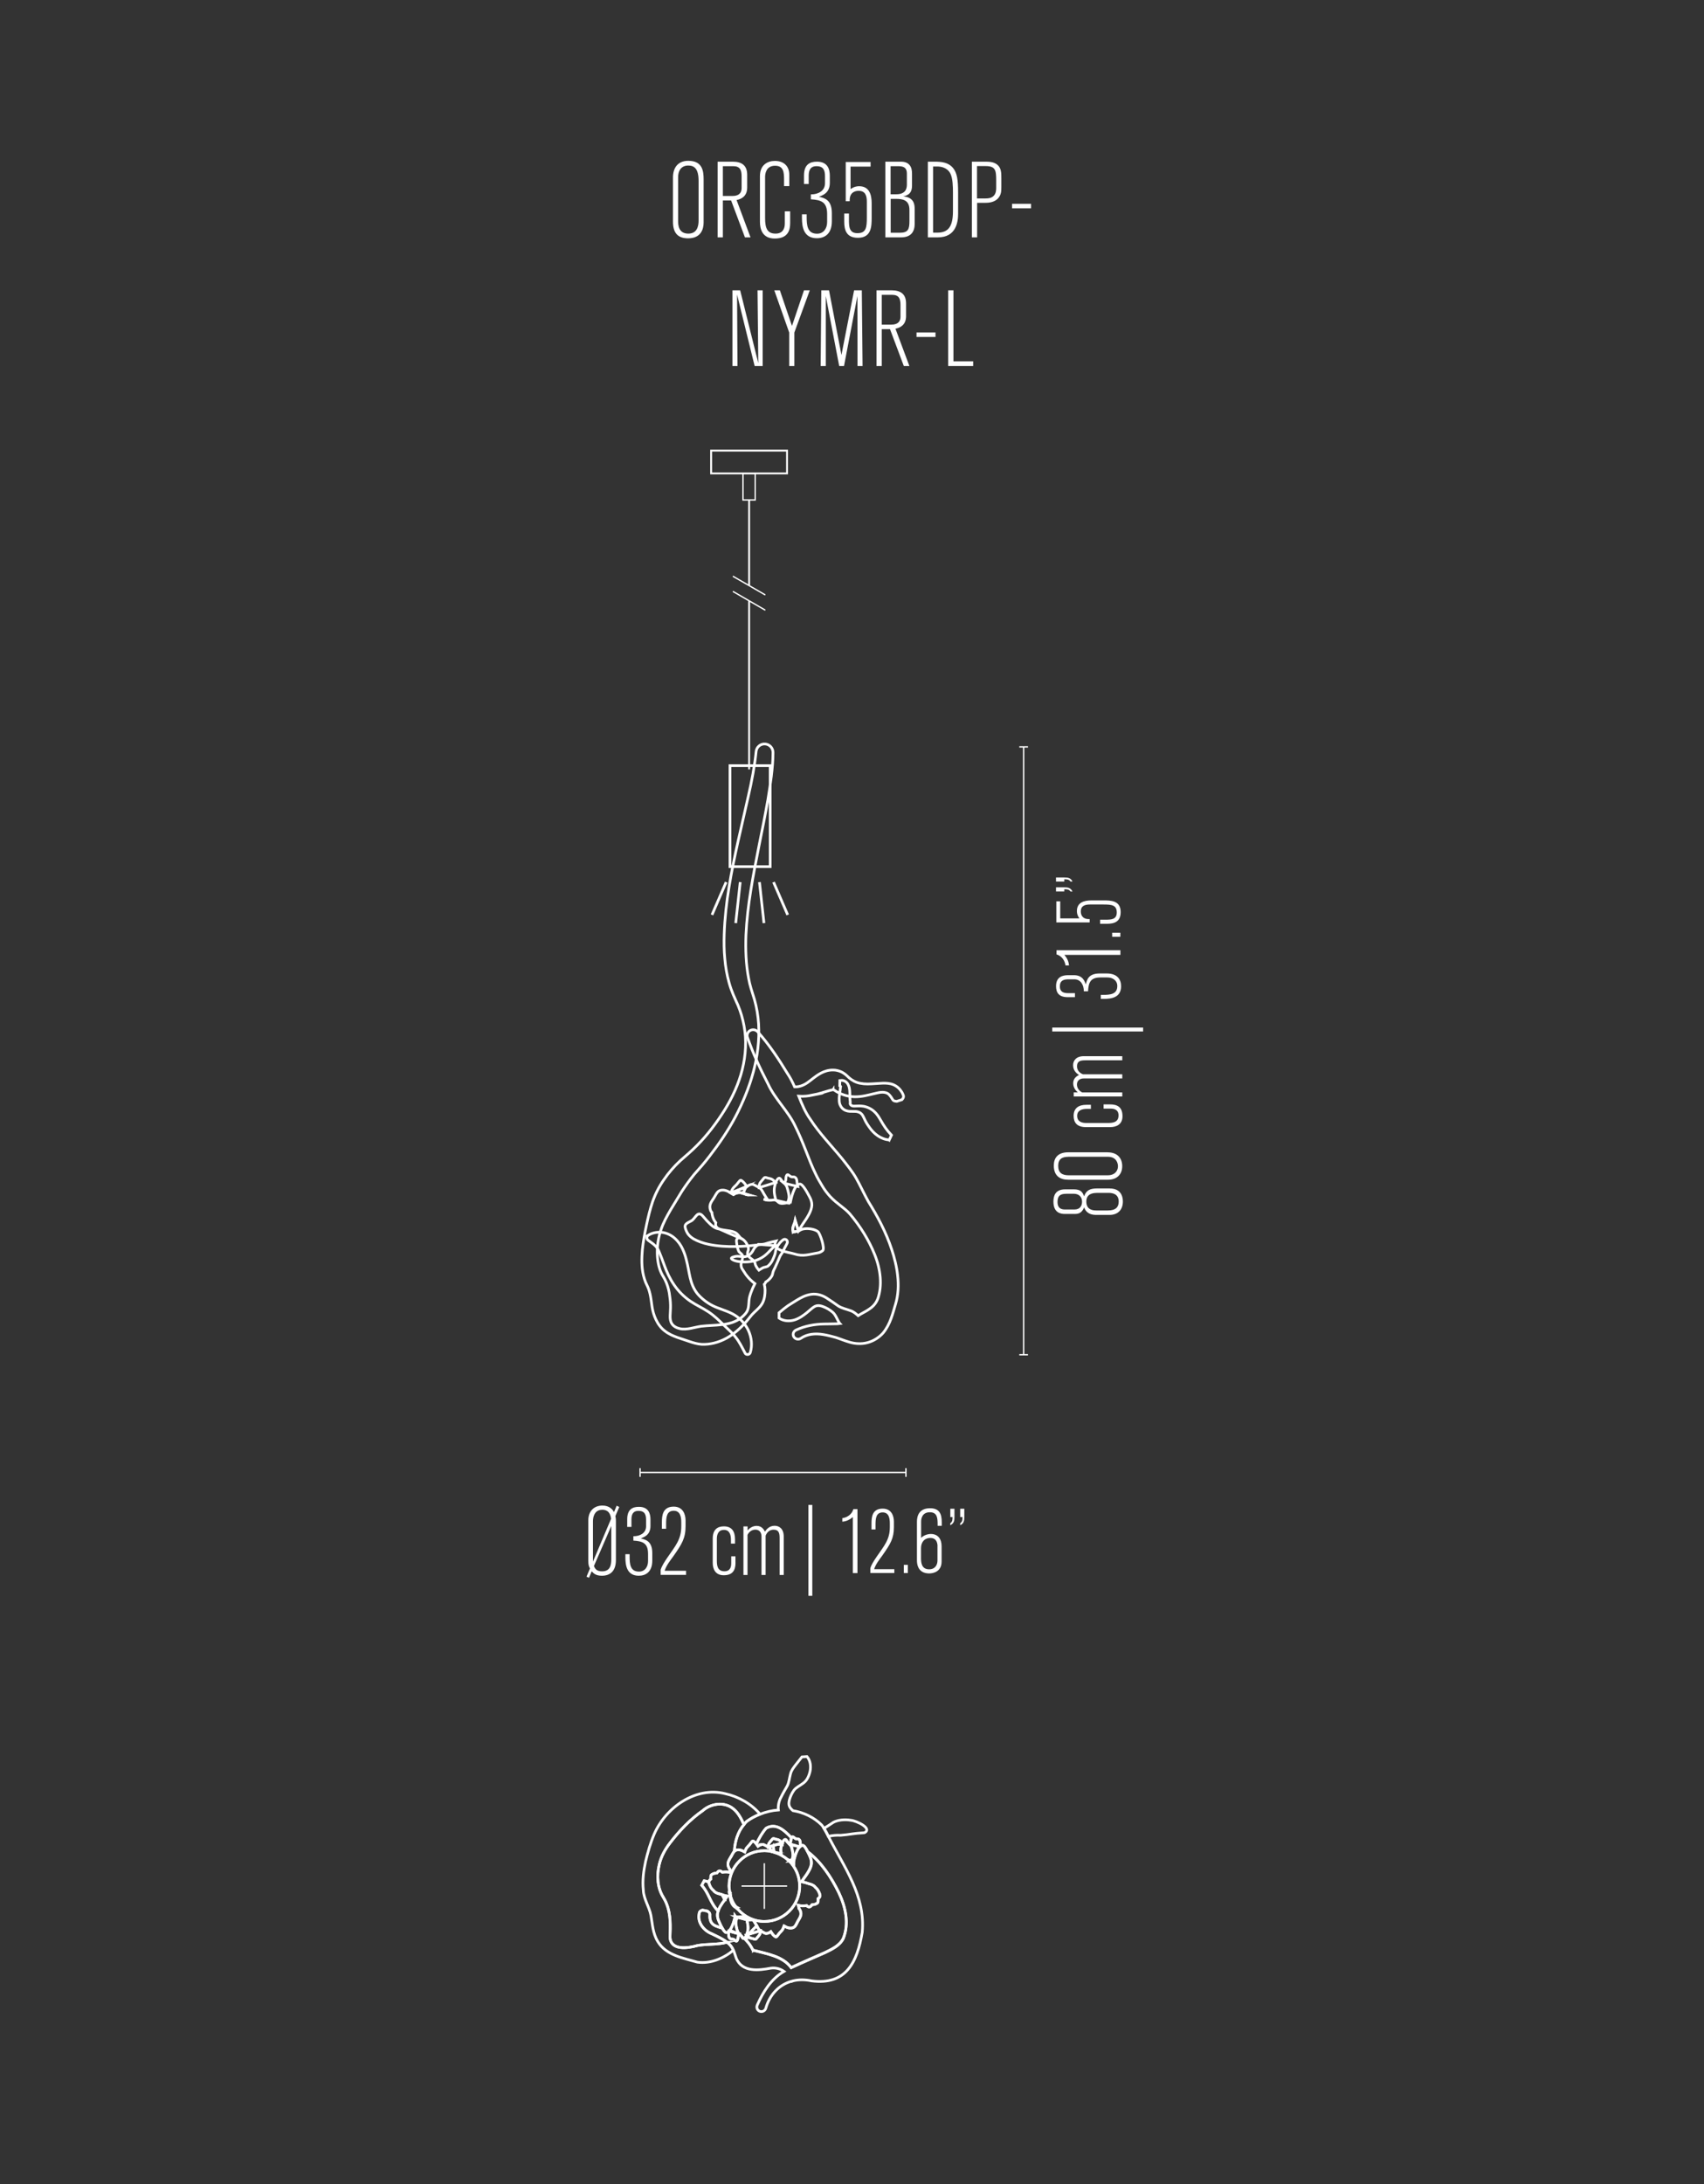 <svg xmlns="http://www.w3.org/2000/svg" viewBox="0 0 318 407.43"><rect x="0" y="0" width="318" height="407.43" fill="#333333" stroke="none"/><defs><style>      .cls-1 {        fill: #fff;      }      .cls-2 {        stroke-width: .5px;      }      .cls-2, .cls-3, .cls-4, .cls-5, .cls-6 {        fill: none;      }      .cls-2, .cls-4, .cls-5, .cls-6 {        stroke: #fff;      }      .cls-2, .cls-4, .cls-6 {        stroke-miterlimit: 10;      }      .cls-4 {        stroke-width: .35px;      }      .cls-5 {        stroke-linecap: round;        stroke-linejoin: round;      }      .cls-5, .cls-6 {        stroke-width: .25px;      }    </style></defs><g id="Dimensions"><g><line class="cls-6" x1="169.06" y1="274.69" x2="119.46" y2="274.69"></line><rect class="cls-1" x="168.94" y="273.88" width=".25" height="1.62"></rect><rect class="cls-1" x="119.33" y="273.88" width=".25" height="1.62"></rect></g><g><path class="cls-1" d="M114.85,282.82c.09.49.09.67.09.92v7.29c0,2.02-1.04,2.92-2.61,2.92-1.13,0-1.55-.43-1.91-.83l-.5,1.21-.47-.2.65-1.53c-.2-.4-.31-.63-.31-1.44v-7.56c0-1.62.99-2.74,2.65-2.74,1.31,0,1.94.79,2.14,1.22l.5-1.19.49.23-.72,1.69ZM112.37,281.65c-1.4,0-1.71,1.3-1.71,2.12v7.54l3.38-7.98c-.18-1.55-1.12-1.69-1.67-1.69ZM114.08,284.67l-3.24,7.47c.23.56.52.99,1.53.99,1.53,0,1.71-1.22,1.71-2.25v-6.21Z"></path><path class="cls-1" d="M118.2,286.58h.07c1.12,0,2.3-.56,2.3-1.85v-1.17c0-.94-.2-1.71-1.42-1.71-1.06,0-1.31.74-1.31,1.6v1.39h-.79v-1.42c0-1.87,1.01-2.32,2.18-2.32,1.82,0,2.16,1.28,2.16,2.36v1.21c0,1.8-1.37,2.12-1.82,2.32.88.22,2.16.47,2.16,2.75v1.37c0,2.12-1.21,2.84-2.52,2.84-2.21,0-2.5-1.89-2.5-3.39v-.63h.79v.41c0,1.44.11,2.84,1.75,2.84,1.12,0,1.69-.92,1.69-1.96v-1.35c0-2.03-1.03-2.36-2.74-2.47v-.83Z"></path><path class="cls-1" d="M123.29,293.8v-.95c.22-.72.68-1.44,1.26-2.29,1.49-2.18,2.59-3.37,2.59-5.83v-.74c0-.94-.16-2.16-1.41-2.16-1.35,0-1.42,1.26-1.42,2.5v.86h-.79v-1.21c0-1.28.16-2.92,2.21-2.92,1.69,0,2.21,1.39,2.21,2.57v1.06c0,2.27-.67,3.33-2.29,5.64-.67.92-1.28,1.67-1.62,2.7h4v.76h-4.75Z"></path><path class="cls-1" d="M137.26,291.52c0,1.42-.54,2.34-2.21,2.34-1.57,0-2.04-1.19-2.04-2.29v-4.54c0-1.71.9-2.29,2.09-2.29,1.46,0,2.07.94,2.07,2.39v.83h-.76v-.72c0-.9-.25-1.84-1.3-1.84-1.17,0-1.33,1.03-1.33,1.67v4c0,.88.05,2.05,1.42,2.05,1.08,0,1.26-.83,1.26-1.48v-1.31h.79v1.17Z"></path><path class="cls-1" d="M145.49,293.8v-6.86c0-.94-.14-1.58-1.13-1.58-.77,0-1.26.54-1.48,1.12v7.33h-.77v-7.18c0-.79-.43-1.28-1.15-1.28-.81,0-1.31.63-1.46.99v7.47h-.76v-9.06h.77v.76c.25-.32.86-.86,1.69-.86,1.01,0,1.39.76,1.55,1.08.2-.29.72-1.1,1.82-1.1.85,0,1.69.56,1.69,2v7.18h-.77Z"></path></g><g><path class="cls-1" d="M150.86,297.7v-16.96h.73v16.96h-.73Z"></path><path class="cls-1" d="M159.16,293.45v-10.45c-.88.75-1.55.82-1.97.87v-.66c1.48-.22,1.96-1.27,2.06-1.68h.77v11.93h-.85Z"></path><path class="cls-1" d="M162.42,293.45v-.9c.2-.68.65-1.36,1.19-2.16,1.41-2.06,2.45-3.18,2.45-5.51v-.7c0-.88-.15-2.04-1.33-2.04-1.28,0-1.34,1.19-1.34,2.36v.82h-.75v-1.14c0-1.21.15-2.75,2.09-2.75,1.6,0,2.09,1.31,2.09,2.43v1c0,2.14-.63,3.14-2.16,5.32-.63.87-1.21,1.58-1.53,2.55h3.77v.71h-4.49Z"></path><path class="cls-1" d="M168.67,293.45v-1.53h.75v1.53h-.75Z"></path><path class="cls-1" d="M174.98,284.64v-.17c0-1.26-.05-2.36-1.45-2.36s-1.63,1.12-1.63,1.75v3.03c.42-.46,1.22-.73,1.8-.73,1.38,0,2.02.97,2.02,2.29v2.86c0,1.87-1.53,2.21-2.31,2.21-1.44,0-2.29-.83-2.29-2.45v-7.21c0-1.07.39-2.5,2.45-2.5,1.72,0,2.18,1.02,2.18,2.6v.68h-.76ZM174.96,288.45c0-.94-.44-1.55-1.31-1.55-1.16,0-1.77.83-1.77,1.89v1.84c0,.83.07,2.12,1.51,2.12,1.14,0,1.56-.85,1.56-1.63v-2.67Z"></path><path class="cls-1" d="M178.12,281.45v1.55c0,.71-.1,1.19-.78,1.53v-.37c.42-.29.42-.68.42-1.16h-.41v-1.55h.76ZM179.96,281.45v1.55c0,.71-.08,1.19-.77,1.53v-.37c.43-.29.43-.68.43-1.16h-.43v-1.55h.77Z"></path></g><g><line class="cls-6" x1="191.03" y1="252.72" x2="191.03" y2="139.34"></line><rect class="cls-1" x="190.22" y="252.6" width="1.62" height=".25"></rect><rect class="cls-1" x="190.22" y="139.21" width="1.62" height=".25"></rect></g><g><path class="cls-1" d="M207.12,221.71c1.64,0,2.43.97,2.43,2.45s-.9,2.48-2.48,2.48h-2.5c-1.67,0-2.07-.94-2.25-1.4-.45,1.12-1.15,1.22-1.75,1.22h-1.87c-.81,0-2.11-.25-2.11-2.3,0-1.04.31-2.29,2.21-2.29h1.6c1.28,0,1.64.52,1.91,1.31.4-1.1,1.03-1.48,2.49-1.48h2.32ZM199.04,222.7c-1.03,0-1.69.25-1.69,1.53,0,1.12.63,1.4,1.41,1.4h1.75c1.01,0,1.42-.65,1.42-1.46s-.49-1.48-1.58-1.48h-1.3ZM204.66,222.54c-.81,0-1.93.22-1.93,1.6,0,1.26.79,1.67,1.85,1.67h2.16c1.51,0,2.03-.65,2.03-1.66,0-1.39-1.08-1.62-1.89-1.62h-2.23Z"></path><path class="cls-1" d="M206.73,214.97c1.8,0,2.7,1.1,2.7,2.57s-.92,2.54-2.67,2.54h-7.4c-1.46,0-2.7-.65-2.7-2.65,0-1.39.72-2.47,2.7-2.47h7.36ZM199.35,215.8c-1.17,0-1.87.45-1.87,1.69,0,1.31.76,1.76,1.94,1.76h7.36c1.03,0,1.85-.61,1.85-1.71,0-.43-.2-1.75-1.91-1.75h-7.38Z"></path><path class="cls-1" d="M207.14,206.02c1.42,0,2.34.54,2.34,2.21,0,1.57-1.19,2.03-2.29,2.03h-4.54c-1.71,0-2.29-.9-2.29-2.09,0-1.46.94-2.07,2.39-2.07h.83v.76h-.72c-.9,0-1.84.25-1.84,1.3,0,1.17,1.03,1.33,1.67,1.33h4c.88,0,2.05-.05,2.05-1.42,0-1.08-.83-1.26-1.48-1.26h-1.31v-.79h1.17Z"></path><path class="cls-1" d="M209.43,197.8h-6.86c-.94,0-1.58.14-1.58,1.13,0,.77.54,1.26,1.12,1.48h7.33v.77h-7.18c-.79,0-1.28.43-1.28,1.15,0,.81.63,1.31.99,1.46h7.47v.76h-9.06v-.77h.76c-.32-.25-.86-.86-.86-1.69,0-1.01.76-1.39,1.08-1.55-.29-.2-1.1-.72-1.1-1.82,0-.85.56-1.69,2-1.69h7.18v.77Z"></path></g><g><path class="cls-1" d="M213.33,192.42h-16.96v-.73h16.96v.73Z"></path><path class="cls-1" d="M202.26,184.94v-.07c0-1.05-.53-2.18-1.75-2.18h-1.1c-.88,0-1.62.19-1.62,1.34,0,1,.7,1.24,1.51,1.24h1.31v.75h-1.34c-1.77,0-2.19-.95-2.19-2.06,0-1.72,1.21-2.04,2.23-2.04h1.14c1.7,0,2.01,1.29,2.19,1.72.2-.83.44-2.04,2.6-2.04h1.29c2.01,0,2.69,1.14,2.69,2.38,0,2.09-1.78,2.36-3.2,2.36h-.59v-.75h.39c1.36,0,2.69-.1,2.69-1.65,0-1.05-.87-1.6-1.85-1.6h-1.28c-1.92,0-2.23.97-2.33,2.58h-.78Z"></path><path class="cls-1" d="M209.08,178.13h-10.45c.75.88.82,1.55.87,1.97h-.66c-.22-1.48-1.27-1.95-1.68-2.06v-.77h11.93v.85Z"></path><path class="cls-1" d="M209.08,174.75h-1.53v-.75h1.53v.75Z"></path><path class="cls-1" d="M205.3,171.57h.93c1.11,0,2.18-.02,2.18-1.34,0-1.39-.92-1.5-2.5-1.5h-2.48c-.93,0-1.73.22-1.73,1.31,0,.53.22,1.41,1.48,1.41h.17v.63h-6.22v-3.94h.73v3.18h3.57c-.15-.22-.46-.66-.46-1.36,0-1.61,1.34-1.99,2.7-1.99h2.26c1.38,0,3.21.02,3.21,2.18,0,1.87-1.28,2.18-2.57,2.18h-1.27v-.75Z"></path><path class="cls-1" d="M197.07,163.69h1.55c.71,0,1.19.08,1.53.76h-.37c-.29-.42-.68-.42-1.16-.42v.42h-1.55v-.76ZM197.07,165.53h1.55c.71,0,1.19.1,1.53.78h-.37c-.29-.42-.68-.42-1.16-.42v.41h-1.55v-.77Z"></path></g></g><g id="Drawings"><g><path class="cls-2" d="M151.4,347.68c-.05.47-.26.96-.55,1.45-.28.49-.64.97-.94,1.38-.13.18-.24.35-.35.51.47.09.95.23,1.39.39.43.09.83.27,1.08.52.02.02.04.07.07.11.3.25.51.52.65.81.4.79.29,1.05-.11,1.35.03.39,0,.71-.12.8-.24.17-.48.27-.69.29-.11.01-.22.03-.32.04-.26.36-.53.61-.99.17,0,0-.02-.02-.02-.02-.51.07-1,.08-1.55-.05.03.1.07.2.09.3.03.11.04.21.05.31.09.1.17.2.23.37.33.84-.07,1.31-.47,2.02-.36.64-.48,1.27-1.37,1.25-.26,0-.51-.07-.77-.19-.13-.06-.27-.13-.41-.21-.1.27-.19.53-.33.74-.15.21-.34.36-.53.58-.18.21-.36.49-.48.62-.13.14-.2.13-.31.05-.13-.07-.28-.21-.43-.38-.14-.17-.27-.35-.39-.54-.21.17-.56.3-.78.33-.23.02-.37-.07-.52-.15-.14-.09-.3-.16-.47-.26-.17-.09-.35-.21-.5-.39-.12-.16-.23-.39-.35-.63-.02.02-.02.05-.04.07-.53.49-.99.99-1.43,1.49l2.17-.64c0,.22,0,.44-.11.65-.11.2-.3.4-.44.57-.15.17-.23.32-.36.36-.14.03-.31-.05-.5-.11-.19-.05-.42-.08-.62-.19-.14-.08-.28-.21-.41-.35-.04.05-.09.1-.14.15l-.06.7c.51.57.95,1.21,1.25,1.85.01.03.04,0,.04.02.02-.02,0-.03.03-.02,2.64.7,5.46,1.11,7.05,3.24,2.45-1.14,5.01-2.22,6.34-2.82,1.23-.6,2.72-1.28,3.38-2.62,1.11-2.75.48-5.78-.84-8.57-1.41-2.87-3.25-5.68-5.82-7.64.2.4.37.8.44.96.17.38.29.82.25,1.29Z"></path><path class="cls-2" d="M144.28,344.3c.08.41.15.82.19,1.24.47.14.91.32,1.33.55-.06-.34-.11-.67-.12-.96,0-.39.08-.71.17-.99-.22-.03-.42-.07-.63-.11l-.95.28Z"></path><path class="cls-2" d="M147.33,347.15c.27-.04.48-.07.68.05.04.03.07.08.1.12v-.03c.08-.53.48-2.12,1.11-2.77l-.98-.28c-.24,0-.47.01-.71,0,0,0,.01.01.02.02.15.23.21.51.29.86.08.35.15.76.13,1.09-.03.34-.16.62-.28.89l-.69-.19c.09.08.2.15.28.23.02,0,.04,0,.06,0Z"></path><path class="cls-2" d="M135.37,354.24c.13-.18.24-.35.35-.51-.33-.06-.65-.17-.97-.27.19.32.36.64.5.97.04-.05.08-.12.12-.18Z"></path><path class="cls-2" d="M137.27,357.56s-.07-.08-.1-.12v.03c-.08.5-.45,1.93-1.02,2.63.43.14.87.31,1.31.53l.3.08c-.02-.1-.05-.19-.06-.3-.12-.22-.19-.48-.26-.79-.08-.35-.16-.76-.13-1.09.03-.34.16-.62.28-.89l.1.03s-.02-.03-.03-.04c-.15,0-.28,0-.41-.07Z"></path><path class="cls-2" d="M131.16,337.76c-2.39,1.66-4.38,3.76-6.16,6.09-.9,1.18-1.64,2.53-1.97,3.98-.5,2.07-.34,4.31.73,6.05.21.34.5.87.66,1.32.79,1.96.7,4.21.62,6.14.11,2.6,3.36,2.09,5.13,1.59,1.86-.33,3.71-.12,5.53-.61-.82-.63-1.98-1.15-2.84-1.57-1.45-.56-2.71-2.02-2.4-3.69.02-.29.1-.58.64-.74l.93.19c.46.32.45.51.44.7-.04.92.16,1.68,1.1,2.07.4.17.81.29,1.21.41-.29-.51-.54-1.11-.64-1.33-.17-.38-.29-.82-.25-1.29.02-.2.08-.4.15-.6-.13-.11-.26-.22-.37-.34-1.23-1.51-1.41-2.96-2.7-4.43,0,0,.45-.84.45-.84.31.04.6.13.88.25,0-.24.13-.4.35-.57-.03-.39,0-.71.12-.8.24-.17.48-.27.69-.29.11-.01.22-.03.32-.04.26-.36.53-.61.99-.17,0,0,.01.02.02.02.51-.07,1-.08,1.55.05-.03-.1-.07-.2-.09-.3-.03-.11-.04-.21-.05-.31-.09-.1-.17-.2-.23-.36-.33-.84.07-1.31.47-2.02.21-.38.36-.73.6-.97.1-1.82.64-3.61,1.79-4.99-.49-1.08-1.03-2.18-1.97-2.93-1.64-1.37-4.16-1.03-5.7.33Z"></path><path class="cls-2" d="M142.22,344.07c.23-.02.37.07.52.15.14.09.3.16.47.26.17.09.35.21.5.39.1.14.19.33.29.52.16.03.31.1.47.15-.05-.41-.12-.82-.19-1.24l-.91.27c0-.22,0-.44.11-.65.11-.2.3-.4.44-.57.15-.17.23-.32.36-.36.14-.03.31.05.5.11.19.05.42.08.62.19.2.11.39.31.57.52l-.74.22c.2.04.41.08.63.11.01-.04.02-.1.04-.14.11-.31.22-.55.36-.7.13-.15.27-.21.39-.12.12.09.21.32.37.51.08.1.17.18.27.27.11-.16.21-.31.26-.47.04-.16.03-.32.06-.46.01-.08.05-.13.09-.19-1.36-1.43-2.9-2.84-4.73-1.79-.78.89-1.33,1.9-1.82,2.94.11.13.21.27.3.42.21-.17.56-.3.78-.33Z"></path><path class="cls-2" d="M137.99,360.79s-.03.06-.05.08c.12.07.24.17.35.25-.01-.02-.02-.04-.04-.06-.08-.1-.17-.18-.27-.27Z"></path><path class="cls-2" d="M135.69,362.33c-1.82.49-3.67.28-5.53.61-1.76.5-5.01,1.02-5.13-1.59.08-1.93.16-4.19-.62-6.14-.15-.45-.45-.98-.66-1.32-1.08-1.74-1.23-3.98-.73-6.05.33-1.46,1.07-2.81,1.97-3.98,1.79-2.32,3.77-4.42,6.16-6.09,1.54-1.36,4.06-1.7,5.7-.33.94.76,1.48,1.85,1.97,2.93.17-.21.34-.42.54-.6.77-.56,1.61-1,2.48-1.34-1.63-1.94-4.05-3.29-6.49-3.82-5.54-1.41-11.15,2.61-13.28,7.58-.7,1.65-1.18,3.35-1.59,5.06-.37,1.72-.62,3.5-.42,5.39.06,1.6,1.11,3.08,1.41,4.66.3,1.6.32,3.29,1.28,4.88,1.55,2.6,4.76,3.09,7.4,3.86,2.41.34,4.86-.69,6.71-2.22-.13-.3-.29-.59-.55-.89-.16-.21-.39-.41-.63-.6Z"></path><path class="cls-2" d="M139.47,361.12c-.05-.06-.11-.11-.16-.17l.43-.13c.45-.5.9-1,1.43-1.49.02-.02.02-.05.04-.07-.02-.04-.03-.06-.06-.1-.16-.3-.38-.65-.61-1-.18-.02-.35-.03-.51-.02-.3.02-.53.07-.71-.02-.18-.1-.33-.36-.56-.46-.23-.11-.55-.08-.82-.05-.1.02-.19.02-.27.03,0,.01.02.02.03.04l1.67.46c.11.52.21,1.05.22,1.49,0,.44-.1.82-.21,1.13-.11.31-.22.55-.36.7-.05.06-.09.08-.14.11.14.13.27.26.4.4l.06-.7c.04-.05.09-.1.14-.15Z"></path><path class="cls-2" d="M148.24,344.24l-.95-.27c.09.09.17.18.24.28.24,0,.47,0,.71,0Z"></path><path class="cls-2" d="M137.99,360.79c-.09-.09-.19-.19-.26-.3-.01-.02-.02-.05-.03-.07,0,.11.04.2.06.3l.23.06Z"></path><path class="cls-2" d="M158.8,339.57c-1.2-.2-2.43-.06-3.27.38-.61.38-1.16.79-1.75,1.14.28.45.53.92.76,1.38.02.03.04.07.05.1.71-.16,1.45-.25,2.29-.2,1.72-.13,2.35-.36,4.24-.46.11,0,.22-.02.32-.07,1.26-.8-1.52-2.14-2.63-2.27Z"></path><path class="cls-2" d="M135.25,354.41c-.14-.32-.31-.65-.5-.97-.14-.04-.29-.07-.42-.12-.43-.09-.83-.27-1.08-.52-.02-.02-.04-.07-.07-.11-.3-.25-.51-.52-.65-.81-.18-.35-.24-.59-.24-.78-.28-.12-.57-.21-.88-.25,0,0-.45.84-.45.84,1.29,1.47,1.48,2.92,2.7,4.43.11.12.23.23.37.34.1-.28.23-.57.39-.85.25-.43.55-.83.82-1.2Z"></path><path class="cls-2" d="M136.05,360.24l1.4.4c-.44-.22-.88-.4-1.31-.53-.03.04-.06.1-.09.14Z"></path><path class="cls-2" d="M153.78,341.08c-.14-.22-.27-.45-.45-.64-1.46-1.45-3.35-2.33-5.36-2.67-.6-.55-.9-.95-.67-1.93.16-.65.45-1.28.85-1.85.42-.57,1.19-.89,1.82-1.39.64-.49,1.01-1.3,1.21-2.2.18-.9.06-1.96-.57-2.71l-.95.06c-.54.7-.89,1.13-1.25,1.58-.33.46-.73.91-.9,1.63-.19.71-.26,1.58-.62,2.25-.38.66-.78,1.33-1.13,2.05-.34.6-.61,1.49-.5,2.39-1.16.08-2.31.36-3.41.78-.88.34-1.72.78-2.48,1.34-.2.19-.37.39-.54.6-1.16,1.38-1.69,3.17-1.79,4.99.18-.17.4-.29.76-.28.26,0,.51.07.77.19.13.06.27.13.41.21.1-.27.19-.53.33-.74.15-.21.34-.36.53-.58.18-.21.36-.49.48-.62.13-.14.2-.13.31-.05.13.07.28.21.43.38.03.04.06.08.09.12.49-1.04,1.05-2.04,1.82-2.94,1.83-1.05,3.37.35,4.73,1.79.02-.05.04-.12.07-.15.07-.07.16-.08.27,0,.11.08.27.25.43.31.16.06.33.01.47.05.16.05.28.19.34.38.05.19.05.44.06.64,0,.12.02.22.04.32.12-.09.24-.15.37-.16.3-.01.67.61.97,1.2,2.56,1.96,4.41,4.77,5.82,7.64,1.32,2.79,1.95,5.82.84,8.57-.66,1.34-2.16,2.02-3.38,2.62-1.33.6-3.89,1.67-6.34,2.82-1.59-2.14-4.41-2.55-7.05-3.24-.03,0,0,0-.03.02,0-.02-.02,0-.04-.02-.3-.64-.73-1.29-1.25-1.85-.13-.14-.26-.28-.4-.4-.09.05-.17.07-.25,0-.11-.08-.2-.27-.33-.46-.12-.08-.23-.18-.35-.25-.09.13-.18.25-.21.38-.04.16-.03.32-.06.46-.02.15-.09.27-.15.35-.07.07-.16.08-.27,0-.11-.08-.27-.25-.43-.31-.16-.06-.33-.01-.47-.05-.15-.05-.28-.19-.34-.38-.05-.19-.05-.44-.06-.64,0-.12-.02-.22-.04-.32-.12.09-.24.15-.37.16-.24,0-.52-.38-.78-.83-.41-.12-.81-.24-1.21-.41-.94-.4-1.14-1.15-1.1-2.07,0-.19.02-.38-.44-.7l-.93-.19c-.54.16-.62.45-.64.74-.31,1.67.96,3.13,2.4,3.69.86.42,2.03.94,2.84,1.57.25.19.47.39.63.6.26.3.42.59.55.89.2.46.32.93.52,1.48,1.12,2.72,4.32,2.25,6.42,1.86.96-.13,1.8.11,2.49.6-2.4,1.39-3.91,3.84-4.99,6.28-.22.47.03,1.04.52,1.18.45.14.93-.12,1.07-.57.75-2.62,2.53-4.42,4.84-5.06,0,0,0,.02.01.03,0,0,.14-.05.3-.11,1.05-.24,2.2-.24,3.4.02,6.45.83,8.5-3.46,9.45-9.07.63-6.86-3.42-12.19-6.32-17.9-.02-.03-.04-.07-.05-.1-.23-.46-.48-.93-.76-1.38Z"></path><path class="cls-2" d="M145.97,343.8c-.19-.21-.38-.41-.57-.52-.2-.12-.42-.14-.62-.19-.19-.06-.36-.14-.5-.11-.13.03-.21.19-.36.36-.14.17-.33.37-.44.57-.1.21-.1.44-.11.65l.91-.27.95-.28.74-.22Z"></path><path class="cls-2" d="M136.43,346.32c-.4.71-.8,1.19-.47,2.02.06.17.15.27.23.36,0,.1.02.21.05.31.02.1.05.2.09.3-.55-.14-1.03-.12-1.55-.05,0,0-.02-.02-.02-.02-.46-.44-.73-.19-.99.17-.11.01-.21.03-.32.04-.21.02-.45.12-.69.29-.13.09-.15.41-.12.8-.22.16-.34.33-.35.57,0,.19.06.43.24.78.14.29.34.56.65.81.02.04.05.09.07.11.25.25.66.43,1.08.52.13.05.28.07.42.12.32.1.64.21.97.27-.11.16-.22.33-.35.51-.04.05-.08.12-.12.18-.27.37-.57.78-.82,1.2-.17.29-.3.57-.39.85-.07.2-.13.4-.15.6-.04.47.08.92.25,1.29.1.22.35.82.64,1.33.26.45.54.84.78.83.13,0,.26-.07.37-.16.02.09.03.2.04.32.01.21,0,.45.06.64.06.2.18.34.34.38.14.04.31,0,.47.05.16.06.32.23.43.31.11.08.19.06.27,0,.06-.07.13-.2.15-.35.03-.14.02-.3.06-.46.04-.13.13-.26.21-.38.02-.03.03-.05.05-.08.1.09.19.18.27.27.02.02.02.04.04.06.13.18.23.38.33.46.07.06.16.04.25,0,.05-.03.1-.05.14-.11.14-.15.25-.39.36-.7.11-.31.21-.69.21-1.13,0-.44-.11-.97-.22-1.49l-1.67-.46-.1-.03c-.12.27-.26.55-.28.89-.03.34.05.74.13,1.09.07.31.13.57.26.79.01.02.02.05.03.07.07.11.17.21.26.3l-.23-.06-.3-.08-1.4-.4s.06-.1.09-.14c.57-.7.94-2.13,1.03-2.63v-.03s.06.09.1.12c.12.07.26.08.41.07.09,0,.17-.01.27-.03.27-.03.59-.06.82.05.23.1.38.36.56.46.19.1.42.04.71.02.15-.01.33,0,.51.02.22.35.44.7.61,1,.02.04.04.06.06.1.13.24.24.47.35.63.15.18.33.3.5.39.17.09.33.17.47.26.15.08.29.17.52.15.23-.03.57-.16.78-.33.12.19.25.37.39.54.14.16.3.31.43.38.12.08.18.09.31-.05.12-.13.3-.4.48-.62.19-.22.38-.37.53-.58.14-.21.23-.47.33-.74.14.08.28.15.41.21.26.12.51.18.77.19.88.02,1.01-.6,1.37-1.25.4-.71.8-1.19.47-2.02-.06-.17-.15-.27-.23-.37,0-.1-.02-.21-.05-.31-.02-.1-.05-.2-.09-.3.55.14,1.03.12,1.55.05,0,0,.01.02.02.02.46.44.73.19.99-.17.11-.01.21-.03.32-.04.21-.02.45-.12.69-.29.13-.09.15-.41.12-.8.4-.3.51-.56.11-1.35-.14-.29-.34-.56-.65-.81-.02-.04-.05-.09-.07-.11-.25-.25-.66-.43-1.08-.52-.44-.17-.92-.3-1.39-.39.11-.16.22-.33.35-.51.3-.41.66-.89.94-1.38.29-.49.5-.98.55-1.45.04-.47-.08-.92-.25-1.29-.08-.17-.24-.56-.44-.96-.3-.59-.67-1.21-.97-1.2-.13,0-.26.07-.37.16-.02-.09-.03-.2-.04-.32-.01-.21,0-.45-.06-.64-.06-.2-.18-.34-.34-.38-.14-.04-.31,0-.47-.05-.16-.06-.32-.23-.43-.31-.11-.08-.19-.06-.27,0-.03.03-.04.1-.07.15-.03.06-.07.11-.09.19-.03.14-.02.3-.06.46-.04.16-.15.31-.26.47-.1-.09-.19-.18-.27-.27-.16-.2-.25-.42-.37-.51-.11-.09-.26-.04-.39.12-.14.15-.25.39-.36.7-.01.04-.03.09-.04.14-.09.28-.17.61-.17.99,0,.29.05.62.12.96.42.24.82.51,1.18.83l.69.19c.12-.27.26-.55.28-.89.03-.34-.05-.74-.13-1.09-.07-.34-.14-.63-.29-.86,0,0-.01-.01-.02-.02-.07-.1-.15-.19-.24-.28l.95.27.98.28c-.63.64-1.03,2.24-1.12,2.77v.03s-.06-.09-.1-.12c-.2-.12-.41-.09-.68-.05-.02,0-.04,0-.06,0,1.21,1.2,1.96,2.85,1.96,4.69,0,3.64-2.95,6.6-6.59,6.6-1.95,0-3.68-.86-4.88-2.21-.83-.52-1.47-1.54-1.6-2.79-.03-.25-.03-.49-.02-.73-.04-.29-.09-.58-.09-.87,0-3.64,2.95-6.6,6.59-6.6.47,0,.92.05,1.37.15-.1-.19-.2-.39-.29-.52-.15-.18-.33-.3-.5-.39-.17-.09-.33-.17-.47-.26-.15-.08-.29-.17-.52-.15-.23.03-.57.16-.78.33-.09-.15-.2-.28-.3-.42-.03-.04-.06-.08-.09-.12-.14-.16-.3-.31-.43-.38-.12-.08-.18-.09-.31.05-.12.13-.3.4-.48.62-.19.22-.38.37-.53.58-.14.21-.23.47-.33.74-.14-.08-.28-.15-.41-.21-.26-.12-.51-.18-.77-.19-.37,0-.59.11-.76.28-.25.24-.39.59-.6.97Z"></path><path class="cls-2" d="M139.47,361.12c.14.14.27.27.41.35.2.12.42.14.62.19.19.06.36.14.5.11.13-.03.21-.19.36-.36.14-.17.33-.37.44-.57.1-.21.1-.44.11-.65l-2.17.64-.43.13c.05.06.11.11.16.17Z"></path><path class="cls-2" d="M136.34,353.68c-.2,1.06.58,2.32,1.23,2.15-.69-.37-1.39-1.86-1.24-2.71-.39-.52-.38-.22.01.56Z"></path><path class="cls-2" d="M144,345.39c-.44-.09-.9-.15-1.37-.15-3.64,0-6.59,2.95-6.59,6.6,0,.3.05.59.09.87.18,1.35.75,2.56,1.62,3.52,1.21,1.34,2.94,2.21,4.88,2.21,3.64,0,6.59-2.95,6.59-6.6,0-1.84-.75-3.49-1.96-4.69-.09-.09-.19-.15-.28-.23-.36-.32-.76-.59-1.18-.83-.42-.23-.86-.42-1.33-.55-.16-.05-.31-.11-.47-.15Z"></path></g><g><path class="cls-2" d="M146.86,231.4c-.16-.23-.47-.28-.7-.12-.64.45-1.09,1.14-1.35,1.82-.11.35-.11.73-.25,1.05-.12.32-.24.63-.39.93-.15.29-.32.57-.54.8-.11.11-.21.23-.34.33-.14.09-.33.12-.5.17-.38.05-.58.23-.85.37-.1.07-.2.13-.31.2-.11-.14-.23-.27-.33-.41-.15-.25-.32-.49-.37-.79-.04-.31-.2-.55-.52-.79-.33-.24-.73-.5-.85-.84-.08-.17-.07-.35-.02-.56.06-.21.15-.43.14-.64-.14-.76-.63-1.59-1.47-1.97-.09-.04-.18-.06-.28-.05-.3.03-.52.3-.49.6v.06c.08.76.16,1.29.44,1.91.22.28.72.52.71.9.06.36-.15.8-.26,1.26-.1.45,0,.88.27,1.23.26.35.45.74.73,1.08.45.59.99,1.09,1.55,1.52-.14.27-.26.54-.39.8-.27.62-.5,1.22-.64,1.84-.13.62-.06,1.36-.25,2.04-.17.69-.68,1.18-1.19,1.61-1.05.87-2.4,1.23-3.69,1.36-1.3.15-2.55.15-3.85.3-1.27.17-2.75.75-3.99.45-.61-.13-1.17-.44-1.47-.88-.3-.44-.37-.96-.35-1.55.01-.58.09-1.23.07-1.94-.01-.71-.1-1.48-.23-2.29-.14-.81-.4-1.67-.8-2.48-.1-.2-.22-.4-.33-.59l-.2-.34c-.12-.24-.24-.49-.35-.76-.82-2.23-.73-5.14.15-7.68.43-1.29,1.1-2.49,1.78-3.66l2.08-3.42c.73-1.11,1.5-2.19,2.34-3.21l1.42-1.62c.49-.57.96-1.15,1.41-1.74,1.82-2.36,3.5-4.8,4.88-7.43,2.72-5.23,4.64-11.07,4.29-17.24-.1-1.53-.35-3.07-.77-4.56l-.65-2.09c-.19-.62-.34-1.26-.45-1.91-.5-2.59-.59-5.31-.49-8.06.25-5.52,1.34-11.1,2.45-16.71.57-2.81,1.14-5.63,1.64-8.5.46-2.87.94-5.78.96-8.82,0-.81-.61-1.51-1.43-1.59-.87-.09-1.65.55-1.73,1.42v.03c-.27,2.71-.81,5.48-1.44,8.25l-1.91,8.39c-1.25,5.64-2.4,11.4-2.6,17.39-.05,1.5-.04,3.01.11,4.53.12,1.52.39,3.05.81,4.55.21.75.47,1.49.78,2.22l.46,1.05.41.91c.51,1.22.89,2.51,1.13,3.83.5,2.65.34,5.44-.32,8.12-.66,2.69-1.85,5.25-3.32,7.62-1.48,2.36-3.17,4.61-5.13,6.58-.49.49-.99.97-1.51,1.43l-1.63,1.43c-1.14,1.06-2.17,2.24-3.04,3.52-.89,1.27-1.6,2.66-2.11,4.11-.5,1.46-.85,2.96-1.16,4.44-.32,1.49-.59,2.98-.75,4.53-.13,1.54-.19,3.15.21,4.82.1.42.23.84.4,1.26l.29.62c.05.13.11.24.16.36.21.49.35,1.03.46,1.63.24,1.19.21,2.67,1,4.31.37.8.96,1.63,1.71,2.18.74.57,1.53.89,2.28,1.17l2.26.76c.74.25,1.51.48,2.3.53,1.57.07,3.19-.36,4.62-1.14,1.43-.79,2.64-1.89,3.65-3.04.52-.57.91-1.21,1.5-1.75.57-.54,1.25-1.11,1.61-1.85.36-.73.45-1.54.45-2.33-.01-.37-.06-.74-.15-1.1.02-.02.05-.04.08-.06.09-.11.15-.23.19-.35.21-.13.41-.27.59-.45.28-.28.58-.59.68-1.03.08-.46.25-.81.43-1.14.15-.35.32-.68.46-1.02l.42-.99c.12-.33.36-.6.53-.88.29-.59.54-1.11.86-1.67v-.02c.11-.16.1-.38-.01-.54Z"></path><path class="cls-2" d="M121,230.42c.68-.41,1.48-.6,2.37-.54.89.06,1.85.48,2.54,1.11.7.62,1.17,1.34,1.48,2.02.32.68.52,1.33.68,1.95.33,1.23.47,2.35.73,3.42.25,1.07.65,2.08,1.36,2.97.72.85,1.73,1.66,2.84,2.22,1.12.57,2.43.87,3.67,1.51,1.23.63,2.34,1.74,2.98,3.08.62,1.35.77,2.83.37,4.14-.08.28-.39.44-.67.36-.15-.04-.27-.14-.33-.27v-.02c-.6-1.14-1.08-2.11-1.73-2.91-.61-.82-1.4-1.46-2.22-2.27-.82-.81-1.75-1.72-2.81-2.43-1.07-.72-2.24-1.23-3.42-2.02-1.17-.8-2.23-1.85-3.03-3.03-.81-1.17-1.38-2.43-1.79-3.55-.41-1.14-.77-2.08-1.03-2.69-.14-.32-.27-.6-.59-.95-.31-.35-.8-.69-1.39-1.11l-.04-.03c-.27-.19-.32-.55-.13-.81.05-.06.1-.11.17-.15Z"></path><path class="cls-2" d="M165.94,212.65c-.76-.05-1.5-.34-2.14-.78-.64-.44-1.16-1.01-1.55-1.57-.41-.56-.72-1.09-.93-1.56-.22-.46-.38-.89-.84-1.17-.23-.12-.5-.21-.79-.23-.28-.03-.71.01-1.13-.02-.42-.02-1.01-.18-1.39-.6-.39-.41-.53-.89-.55-1.29-.05-.8.07-1.44.16-2l.07-.61c.01-.06.04-.05.04-.11,0-.05-.08-.11-.18-.16l.02-.98c.22-.03.48-.06.77.05.29.1.56.34.7.57.29.48.33.89.37,1.26.07.71,0,1.34.07,1.81.04.24.04.39.02.51-.03.12,0,.31.21.44.22.14.46.15.83.12.36-.01.75-.04,1.16.01.82.06,1.73.48,2.3,1.03.6.54.91,1.13,1.21,1.64.6,1.04,1.1,1.81,2,2.75l-.42.9Z"></path><path class="cls-2" d="M151.64,204.29c1.17-.22,2.27-.6,3.07-.83.38-.11.69-.16.73-.16.03,0,0,0,.02-.03,0,.02.02-.02.05,0,.02.01.04,0,.22.12,1.07.75,2.47,1.2,3.77,1.21,1.3.02,2.44-.3,3.46-.54.51-.11,1-.25,1.46-.29.46-.04.88.03,1.17.18.29.15.45.37.66.64.1.14.2.3.3.47.1.18.19.35.79.4l.97-.31c.41-.42.34-.72.2-.99-.11-.28-.28-.56-.49-.82-.4-.53-1.08-.99-1.79-1.15-.7-.16-1.35-.14-1.92-.1l-1.64.1c-1.03.07-1.99,0-2.76-.27-.77-.27-1.33-.71-1.86-1.24-.02-.03-.22-.2-.41-.34-.17-.14-.41-.27-.62-.38-.47-.21-1.01-.35-1.5-.35-1-.02-1.71.28-2.28.56-1.11.59-1.79,1.28-2.56,1.8-.74.52-1.54.8-2.39.78-.38-.85-.79-1.69-1.32-2.47-1.65-2.7-3.39-5.37-5.57-7.81-.29-.32-.76-.46-1.2-.32-.59.19-.9.8-.71,1.37h0c1.04,3.01,2.38,5.86,3.83,8.66,1.3,2.88,3.83,5.12,5.14,8.02.71,1.42,1.31,2.89,1.9,4.39.58,1.5,1.16,3.01,1.88,4.47.35.73.75,1.44,1.19,2.14.41.71.93,1.39,1.5,2.02,1.29,1.38,2.6,2.04,3.65,3.21,1.96,2.31,3.58,4.91,4.67,7.65,1.09,2.72,1.43,5.73.56,8.21-.23.61-.62,1.16-1.13,1.58-.51.41-1.1.76-1.56,1-.39.21-.68.38-.97.57-.39-.34-.79-.71-1.43-.94-.73-.27-1.65-.45-2.32-.9-.66-.46-1.33-.95-2.05-1.4-.7-.48-1.82-.93-2.97-.75-1.13.17-1.97.67-2.63,1.06-.66.42-1.21.74-1.71,1.07-.49.35-.95.71-1.66,1.32v.98c.86.6,1.97.64,2.9.35.94-.3,1.67-.86,2.27-1.33,1.25-1,1.59-1.67,2.99-1.18.67.24,1.31.61,1.87,1.09.56.49.8,1.33,1.27,2.03.01.02.03.04.05.06-.15.02-.29.04-.44.05-.81.03-1.66.02-2.52.04-1.73.03-3.57.35-5.22,1.13l-.03.02s-.08.04-.12.07c-.41.29-.51.84-.21,1.24.3.4.87.49,1.28.2,1.17-.81,2.69-.94,4.18-.69.75.12,1.52.32,2.32.54.8.25,1.62.61,2.61.89.97.28,2.16.39,3.33.07,1.17-.31,2.21-1.01,2.92-1.83,1.36-1.68,1.77-3.63,2.3-5.36.53-1.76.58-3.57.39-5.28-.18-1.72-.6-3.36-1.12-4.94-1.05-3.18-2.61-6.11-4.36-8.92-.79-1.42-1.58-3.14-2.23-4.28-.72-1.29-1.69-2.46-2.65-3.69-1.97-2.41-4.26-4.75-5.97-7.4-.93-1.3-1.53-2.78-2.13-4.27.89.07,1.8-.03,2.63-.2Z"></path><rect class="cls-2" x="136.23" y="142.83" width="7.5" height="18.84"></rect><g><line class="cls-2" x1="135.51" y1="164.56" x2="132.87" y2="170.67"></line><line class="cls-2" x1="138.14" y1="164.56" x2="137.3" y2="172.2"></line><line class="cls-2" x1="144.36" y1="164.56" x2="147" y2="170.67"></line><line class="cls-2" x1="141.73" y1="164.56" x2="142.57" y2="172.2"></line></g><g><path class="cls-2" d="M148.02,229.85s.02-.01.03-.02c-.08-.27-.14-.53-.05-.92.09-.36.34-.84.41-1.19.19.64.39,1.29.59,1.93-.25.09-.56.12-.81.15-.07,0-.11.03-.17.04Z"></path><path class="cls-2" d="M138.72,222.63c-.31-.12-.76-.19-1.21-.07-.22.06-.44.16-.63.29-.16-.1-.31-.2-.47-.29,1-.39,1.99-.8,2.97-1.21-.25.19-.35.42-.44.64-.08.22-.15.43-.22.64Z"></path><path class="cls-2" d="M139.5,222.9c-.27-.03-.46-.17-.78-.28.31.09.62.18.93.27-.05,0-.1,0-.15,0Z"></path><path class="cls-2" d="M142.52,223.69c.27.07.54.14.81.21-.19-.02-.4-.06-.59-.12-.07-.02-.14-.06-.22-.09Z"></path><path class="cls-2" d="M138.19,230.93s.07.07.1.11c-1.35-.57-2.69-1.15-4.01-1.75-.34-.07-.69-.14-1.09-.41-.4-.27-.88-.73-1.25-1.13-.36-.4-.63-.74-.86-.98-.94-.97-1.34.59-2.05.97-1.01.55-1.52.63-.93,1.93.22.51.6.99,1.33,1.44.74.43,1.83.82,2.82,1.02,3.25.68,6.98.43,10.23-.03.3-.04.54-.14.92-.25.37-.11.88-.23,1.4-.34-.93,1.8,2.39,2.07,3.46,2.41,1.66.54,2.75.06,4.4-.2.27-.04.56-.18.86-.41.49-.37-.47-3.2-.88-3.55-.67-.54-2.06-.68-2.89-.46-.33.09-.5.25-.76.34-.25.09-.56.12-.81.15-.07,0-.11.03-.17.04-.05-.28-.11-.55-.02-.94.09-.36.34-.84.41-1.19.19.64.39,1.29.59,1.93.27-.43.54-.87.89-1.39.35-.5.76-1.1,1.07-1.69.32-.6.54-1.19.56-1.75,0-.56-.17-1.07-.41-1.49-.26-.47-1.25-2.49-1.85-2.43-1.09.1-1.67,2.9-1.79,3.68,0,.01,0,.03.01.04-.04-.04-.08-.1-.13-.13-.25-.13-.51-.08-.83-.02-.33.05-.71.1-1-.02-.28-.11-.47-.41-.7-.53-.23-.11-.5-.03-.87,0-.18.02-.39.01-.62,0-.28-.41-.55-.82-.75-1.17-.2-.34-.34-.63-.5-.85-.18-.2-.39-.34-.6-.45-.2-.11-.39-.2-.56-.3-.18-.09-.34-.2-.62-.18-.27.03-.68.19-.93.39-.25.19-.35.42-.44.64-.08.22-.15.43-.22.64.31.09.62.18.93.27-.05,0-.1,0-.15,0-.27-.03-.46-.17-.78-.28-.31-.12-.76-.19-1.21-.07-.22.06-.44.16-.63.29-.16-.1-.31-.2-.47-.29,1-.39,1.99-.8,2.97-1.21-.14-.22-.29-.44-.46-.64-.17-.19-.35-.36-.5-.45-.14-.09-.21-.11-.37.05-.15.15-.36.47-.58.71-.23.25-.47.43-.65.67-.18.25-.29.55-.42.86-.17-.1-.33-.19-.49-.26-.31-.15-.61-.24-.92-.26-1.05-.06-1.24.66-1.7,1.4-.52.82-1.03,1.34-.68,2.35.07.2.17.32.27.44,0,.12.02.24.04.37.05.28.15.59.27.86.13.26.26.45.42.66-.08.27-.05.54.09.77.14.22.4.38.86.5.47.11,1.15.18,1.68.27.53.11.9.22,1.2.44.29.23.5.55.76.84ZM143.33,223.9c-.19-.02-.4-.06-.59-.12-.07-.02-.14-.06-.22-.09.27.07.54.14.81.21Z"></path><path class="cls-2" d="M146.66,221.07c.18.26.28.59.38,1,.11.41.22.88.21,1.28-.02.4-.16.73-.3,1.06-.73-.16-1.45-.33-2.17-.5-.15-.61-.29-1.23-.3-1.75-.01-.52.1-.97.22-1.34.12-.37.24-.65.4-.84.15-.18.32-.26.46-.15.14.1.26.36.46.59.1.11.21.21.33.31.12-.19.24-.37.28-.56.05-.19.02-.38.05-.55.02-.17.09-.33.16-.41.08-.09.18-.1.31-.02.14.09.33.28.52.34.19.06.39,0,.56.04.19.05.34.2.42.43.07.22.08.51.11.75.02.23.07.41.11.57-.85-.19-1.69-.38-2.53-.59.12.1.23.21.32.34Z"></path><path class="cls-2" d="M141.67,221.54c0-.26,0-.52.12-.77.12-.24.35-.47.52-.68.17-.2.27-.38.42-.43.16-.04.36.06.59.12.23.06.49.08.73.21.24.13.47.36.7.6-1.02.33-2.05.64-3.08.95Z"></path><path class="cls-2" d="M143.92,233.08c-.32.33-.73.8-1.27,1.21-.55.41-1.24.77-2.01.96-.8.18-1.66.2-2.33.14-.68-.05-1.14-.18-1.45-.32-.3-.13-.44-.28-.35-.4.09-.13.41-.22.72-.28.29-.05.58-.04.93,0,.35.04.77.11,1.16-.02.4-.12.74-.43.97-.72.23-.29.31-.56.5-.81.18-.25.46-.48.73-.71,1.08.09,2.16.16,3.24.23-.26.19-.52.38-.85.72Z"></path></g></g><g><g><rect class="cls-6" x="138.66" y="88.31" width="2.27" height="4.96"></rect><rect class="cls-4" x="132.71" y="84.06" width="14.17" height="4.25"></rect></g><path class="cls-4" d="M139.8,109.23v-15.96"></path><path class="cls-4" d="M139.8,112.07v31.46"></path><g><polyline class="cls-3" points="142.74 113.77 139.8 112.07 136.84 110.37"></polyline><polyline class="cls-3" points="136.84 107.53 139.8 109.23 142.74 110.93"></polyline><line class="cls-5" x1="136.85" y1="110.37" x2="142.74" y2="113.78"></line><line class="cls-5" x1="136.85" y1="107.54" x2="142.74" y2="110.94"></line></g></g><g><line class="cls-6" x1="142.64" y1="347.59" x2="142.64" y2="356.1"></line><line class="cls-6" x1="146.89" y1="351.84" x2="138.39" y2="351.84"></line></g></g><g id="Names"><g><path class="cls-1" d="M125.59,33.1c0-1.74.86-3.1,2.86-3.1,2.66,0,2.86,1.92,2.86,3.46v8.06c0,1.28-.54,2.94-2.9,2.94-2.1,0-2.82-1.22-2.82-3.1v-8.26ZM130.37,33.76c0-2.24-.76-2.88-1.92-2.88-1.4,0-1.9,1.08-1.9,2.14v8.3c0,1.42.58,2.26,1.92,2.26,1.62,0,1.9-1.4,1.9-2.42v-7.4Z"></path><path class="cls-1" d="M139.02,44.28l-2.58-6.88h-1.54v6.88h-.98v-14.12h2.82c1.74,0,2.7.74,2.7,2.46v2.36c0,1.64-1.1,2.16-1.98,2.34l2.6,6.96h-1.04ZM134.9,36.56h1.8c1.32,0,1.7-.7,1.7-1.46v-2.22c0-1.16-.3-1.88-1.56-1.88h-1.94v5.56Z"></path><path class="cls-1" d="M147.46,41.6c0,1.26-.34,2.9-2.88,2.9-2.38,0-2.76-1.88-2.76-3.1v-8.56c0-2.1,1.44-2.82,2.8-2.82,1.52,0,2.68.84,2.68,2.62v2.08h-.98v-1.22c0-1.38-.1-2.58-1.68-2.58-1.72,0-1.86,1.58-1.86,2.1v7.64c0,1.94.42,2.92,1.96,2.92,1.28,0,1.72-.88,1.72-1.86v-2.3h1v2.18Z"></path><path class="cls-1" d="M151.32,36.26h.08c1.24,0,2.56-.62,2.56-2.06v-1.3c0-1.04-.22-1.9-1.58-1.9-1.18,0-1.46.82-1.46,1.78v1.54h-.88v-1.58c0-2.08,1.12-2.58,2.42-2.58,2.02,0,2.4,1.42,2.4,2.62v1.34c0,2-1.52,2.36-2.02,2.58.98.24,2.4.52,2.4,3.06v1.52c0,2.36-1.34,3.16-2.8,3.16-2.46,0-2.78-2.1-2.78-3.76v-.7h.88v.46c0,1.6.12,3.16,1.94,3.16,1.24,0,1.88-1.02,1.88-2.18v-1.5c0-2.26-1.14-2.62-3.04-2.74v-.92Z"></path><path class="cls-1" d="M158.43,39.84v1.1c0,1.3.02,2.56,1.58,2.56,1.64,0,1.76-1.08,1.76-2.94v-2.92c0-1.1-.26-2.04-1.54-2.04-.62,0-1.66.26-1.66,1.74v.2h-.74v-7.32h4.64v.86h-3.74v4.2c.26-.18.78-.54,1.6-.54,1.9,0,2.34,1.58,2.34,3.18v2.66c0,1.62-.02,3.78-2.56,3.78-2.2,0-2.56-1.5-2.56-3.02v-1.5h.88Z"></path><path class="cls-1" d="M165.22,30.16h2.88c.38,0,1.14.04,1.62.6.4.46.48,1.06.48,1.62v2.28c0,1.64-1.1,1.86-1.66,1.96.22.02.98.1,1.5.54.64.54.66,1.34.66,2.08v2.5c0,1.4-.62,2.54-2.54,2.54h-2.94v-14.12ZM166.2,36.24h1.08c1.86,0,1.96-1.24,1.96-1.82v-2.02c0-1.36-.92-1.4-1.8-1.4h-1.24v5.24ZM166.22,43.42h1.66c1.62,0,1.84-.66,1.84-2.2v-2.06c0-1.88-1.3-2.06-2.5-2.06h-1v6.32Z"></path><path class="cls-1" d="M174.38,30.16c1.28,0,2.56.1,3.46,1.16.78.94.96,2.22.96,4.62v3.98c0,1.44-.34,4.36-3.78,4.36h-1.86v-14.12h1.22ZM174.14,43.4h.8c2.08,0,2.9-1.2,2.9-4.02v-3.46c0-1-.02-2.68-.5-3.58-.62-1.14-1.82-1.28-2.46-1.28h-.74v12.34Z"></path><path class="cls-1" d="M183.87,30.16c.78,0,1.6.04,2.24.56.76.62.76,1.54.76,2.58v1.6c0,.76-.02,1.4-.56,2.04-.72.86-1.9.9-2.52.9h-1.44v6.44h-.98v-14.12h2.5ZM182.33,37.02h1.6c.54,0,1.1-.06,1.52-.5.42-.42.46-1.08.46-1.42v-1.42c0-1.9-.12-2.7-1.98-2.7h-1.6v6.04Z"></path><path class="cls-1" d="M188.87,38.86v-.84h3.54v.84h-3.54Z"></path><path class="cls-1" d="M140.83,68.28l-3.28-13.34s.08,11.9.08,13.34h-.94v-14.12h1.44l3.38,13.58s-.14-12.8-.14-13.58h.96v14.12h-1.5Z"></path><path class="cls-1" d="M148.24,62.04v6.24h-.96v-6.24l-2.78-7.88h1.04l2.26,6.64,2.24-6.64h1.08l-2.88,7.88Z"></path><path class="cls-1" d="M160.03,68.28c0-.92-.02-9.82-.02-13.06l-2.5,13.06h-.9l-2.5-13.06v13.06h-.96c0-.88.12-14.12.12-14.12h1.44l2.32,12.06,2.36-12.06h1.44c.02,1.5.14,14.12.14,14.12h-.94Z"></path><path class="cls-1" d="M168.67,68.28l-2.58-6.88h-1.54v6.88h-.98v-14.12h2.82c1.74,0,2.7.74,2.7,2.46v2.36c0,1.64-1.1,2.16-1.98,2.34l2.6,6.96h-1.04ZM164.55,60.56h1.8c1.32,0,1.7-.7,1.7-1.46v-2.22c0-1.16-.3-1.88-1.56-1.88h-1.94v5.56Z"></path><path class="cls-1" d="M171.04,62.86v-.84h3.54v.84h-3.54Z"></path><path class="cls-1" d="M176.95,68.28v-14.12h.98v13.24h3.68v.88h-4.66Z"></path></g></g></svg>